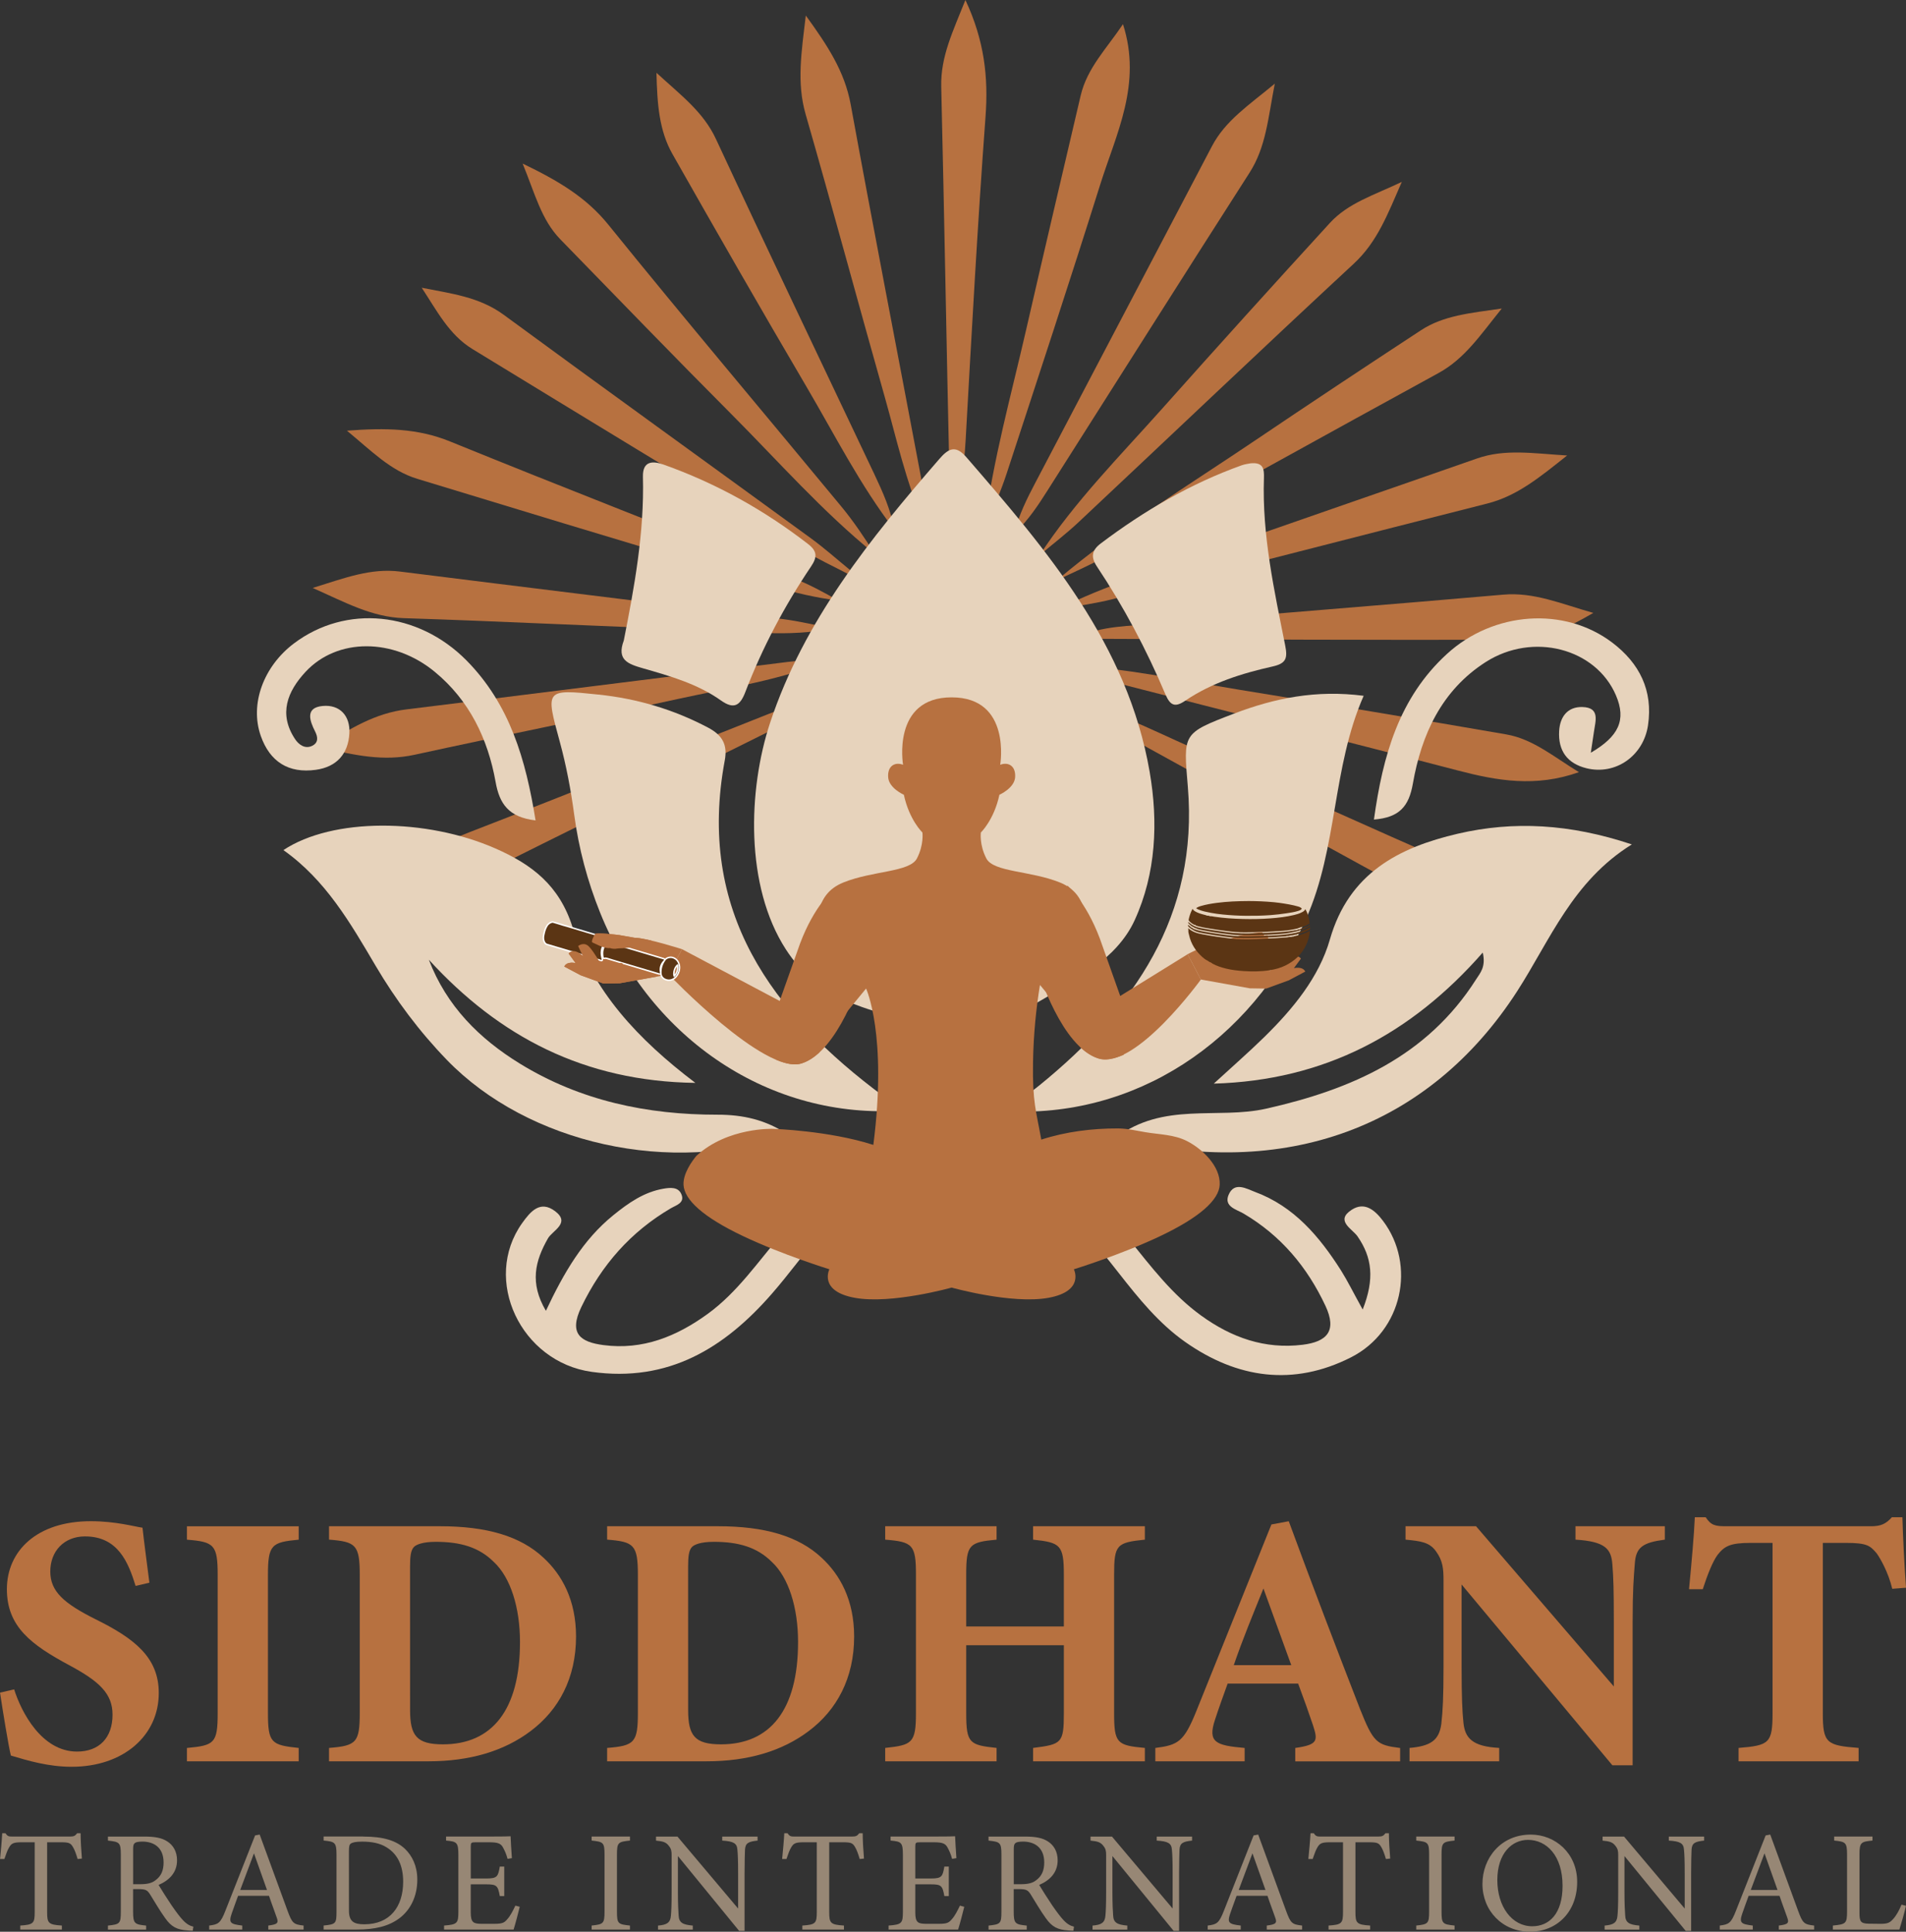 <svg xmlns="http://www.w3.org/2000/svg" xmlns:xlink="http://www.w3.org/1999/xlink" id="Layer_1" x="0px" y="0px" viewBox="0 0 664.47 673.41" style="enable-background:new 0 0 664.47 673.41;" xml:space="preserve"><rect x="0" y="0" width="664.47" height="673.41" fill="#333333" stroke="none"/><style type="text/css">	.st0{fill:#978775;}	.st1{fill:#B77140;}	.st2{fill:#E7D3BC;}	.st3{fill:none;}	.st4{stroke:#FFFFFF;stroke-width:1.032;stroke-miterlimit:10;}	.st5{fill:#5B3514;}	.st6{fill:none;stroke:#B77140;stroke-miterlimit:10;}</style><g>	<g>		<g>			<g>				<path class="st0" d="M27.06,648.07c-0.45-1.6-1.05-3.24-1.6-4.14c-0.8-1.35-1.3-1.7-4.04-1.7h-4.99v24.29     c0,3.89,0.4,4.44,5.14,4.74v1.4H7.06v-1.4c4.64-0.3,5.04-0.8,5.04-4.74v-24.29H7.56c-2.74,0-3.54,0.3-4.39,1.79     c-0.6,1-1,2.19-1.65,4.04h-1.5c0.3-3.04,0.6-6.18,0.75-8.98h1.15c0.75,1.2,1.3,1.15,2.69,1.15h19.75c1.4,0,1.79-0.2,2.54-1.15     h1.2c0,2.34,0.2,5.93,0.45,8.83L27.06,648.07z"></path>				<path class="st0" d="M67.2,673.06c-0.65,0-1.2-0.05-1.84-0.1c-3.64-0.25-5.59-1.2-7.78-4.29c-1.84-2.54-3.64-5.68-5.24-8.23     c-1-1.6-1.65-1.89-4.19-1.89H46.4v7.83c0,4.24,0.55,4.49,4.54,4.89v1.4H37.63v-1.4c4.14-0.45,4.49-0.65,4.49-4.89v-19.9     c0-4.24-0.55-4.39-4.49-4.84v-1.4h12.72c3.64,0,6.08,0.45,7.98,1.7c2.05,1.3,3.39,3.54,3.39,6.58c0,4.29-2.74,6.98-6.43,8.58     c0.9,1.55,3.04,4.89,4.54,7.13c1.84,2.64,2.79,3.89,3.94,5.14c1.35,1.45,2.49,1.99,3.64,2.29L67.2,673.06z M48.8,656.85     c2.59,0,4.24-0.4,5.49-1.45c1.95-1.45,2.74-3.44,2.74-6.13c0-5.34-3.54-7.28-7.38-7.28c-1.45,0-2.29,0.2-2.64,0.5     c-0.45,0.35-0.6,0.85-0.6,2.14v12.22L48.8,656.85L48.8,656.85z"></path>				<path class="st0" d="M93.53,672.66v-1.4c3.24-0.4,3.64-0.9,2.94-2.79c-0.65-1.94-1.64-4.44-2.69-7.58H83     c-0.8,2.24-1.55,4.19-2.24,6.23c-1.1,3.24-0.4,3.64,3.69,4.14v1.4H72.93v-1.4c3.14-0.4,3.94-0.75,5.68-5.24l10.32-26.18l1.6-0.3     c3.14,8.53,6.58,17.95,9.72,26.58c1.6,4.34,2.05,4.74,5.59,5.14v1.4L93.53,672.66L93.53,672.66z M88.54,646.08     c-1.6,4.29-3.29,8.83-4.79,12.77h9.33L88.54,646.08z"></path>				<path class="st0" d="M126.68,640.24c7.03,0,11.47,1.4,14.56,4.34c2.44,2.39,4.24,5.88,4.24,10.67c0,5.83-2.39,10.57-6.23,13.46     c-3.79,2.84-8.63,3.94-14.76,3.94h-11.67v-1.4c4.29-0.4,4.49-0.75,4.49-4.84v-19.9c0-4.29-0.6-4.49-4.49-4.89v-1.4h13.86V640.24     z M121.65,666.03c0,3.74,1.6,4.79,5.34,4.79c8.98,0,13.56-6.13,13.56-14.86c0-5.44-1.84-9.57-5.79-11.97     c-2.29-1.45-5.19-1.99-8.53-1.99c-2.24,0-3.44,0.3-3.94,0.7c-0.45,0.3-0.65,0.85-0.65,2.79L121.65,666.03L121.65,666.03z"></path>				<path class="st0" d="M181.19,664.73c-0.3,1.3-1.64,6.43-2.14,7.93h-24.24v-1.4c4.64-0.35,4.99-0.8,4.99-4.89v-19.7     c0-4.44-0.55-4.69-4.29-5.04v-1.4h15.26c4.69,0,6.63-0.05,7.23-0.1c0.05,1.25,0.25,4.99,0.45,7.63l-1.5,0.25     c-0.45-1.7-0.95-2.74-1.5-3.79c-0.8-1.64-1.94-1.99-4.94-1.99h-4.74c-1.55,0-1.65,0.15-1.65,1.6v11.02h5.53     c3.74,0,3.99-0.75,4.59-4.14h1.55v10.27h-1.55c-0.65-3.59-1.05-4.09-4.64-4.09h-5.49v9.92c0,3.49,1.1,3.79,3.59,3.84h4.64     c3.04,0,3.54-0.45,4.64-1.75c0.95-1.05,1.99-3.09,2.69-4.59L181.19,664.73z"></path>				<path class="st0" d="M206.26,672.66v-1.4c4.09-0.45,4.49-0.65,4.49-4.89v-19.8c0-4.29-0.4-4.49-4.49-4.94v-1.4h13.36v1.4     c-4.14,0.45-4.54,0.65-4.54,4.94v19.8c0,4.29,0.4,4.44,4.54,4.89v1.4H206.26z"></path>				<path class="st0" d="M264.11,641.64c-3.19,0.35-4.24,0.85-4.39,3.14c-0.05,1.6-0.15,3.69-0.15,8.33v20h-1.9l-21.34-26.08v12.47     c0,4.49,0.15,6.73,0.25,8.18c0.1,2.54,1.35,3.29,4.94,3.59v1.4H229.4v-1.4c3.09-0.25,4.29-1,4.49-3.44     c0.15-1.6,0.25-3.84,0.25-8.38v-12.72c0-1.4-0.1-2.19-1-3.29c-0.95-1.25-1.99-1.55-4.44-1.79v-1.4h7.48l21.14,25.08v-12.22     c0-4.64-0.1-6.78-0.25-8.28c-0.15-2.24-1.3-2.94-5.29-3.19v-1.4h12.32L264.11,641.64L264.11,641.64z"></path>				<path class="st0" d="M299.71,648.07c-0.45-1.6-1.05-3.24-1.6-4.14c-0.8-1.35-1.3-1.7-4.04-1.7h-4.99v24.29     c0,3.89,0.4,4.44,5.14,4.74v1.4h-14.51v-1.4c4.64-0.3,5.04-0.8,5.04-4.74v-24.29h-4.54c-2.74,0-3.54,0.3-4.39,1.79     c-0.6,1-1,2.19-1.65,4.04h-1.5c0.3-3.04,0.6-6.18,0.75-8.98h1.15c0.75,1.2,1.3,1.15,2.69,1.15h19.75c1.4,0,1.8-0.2,2.54-1.15     h1.2c0,2.34,0.2,5.93,0.45,8.83L299.71,648.07z"></path>				<path class="st0" d="M336.16,664.73c-0.3,1.3-1.65,6.43-2.14,7.93h-24.24v-1.4c4.64-0.35,4.99-0.8,4.99-4.89v-19.7     c0-4.44-0.55-4.69-4.29-5.04v-1.4h15.26c4.69,0,6.63-0.05,7.23-0.1c0.05,1.25,0.25,4.99,0.45,7.63l-1.5,0.25     c-0.45-1.7-0.95-2.74-1.5-3.79c-0.8-1.64-1.94-1.99-4.94-1.99h-4.74c-1.55,0-1.65,0.15-1.65,1.6v11.02h5.54     c3.74,0,3.99-0.75,4.59-4.14h1.55v10.27h-1.55c-0.65-3.59-1.05-4.09-4.64-4.09h-5.49v9.92c0,3.49,1.1,3.79,3.59,3.84h4.64     c3.04,0,3.54-0.45,4.64-1.75c0.95-1.05,1.99-3.09,2.69-4.59L336.16,664.73z"></path>				<path class="st0" d="M374.21,673.06c-0.65,0-1.2-0.05-1.85-0.1c-3.64-0.25-5.59-1.2-7.78-4.29c-1.84-2.54-3.64-5.68-5.24-8.23     c-1-1.6-1.65-1.89-4.19-1.89h-1.75v7.83c0,4.24,0.55,4.49,4.54,4.89v1.4h-13.31v-1.4c4.14-0.45,4.49-0.65,4.49-4.89v-19.9     c0-4.24-0.55-4.39-4.49-4.84v-1.4h12.72c3.64,0,6.08,0.45,7.98,1.7c2.05,1.3,3.39,3.54,3.39,6.58c0,4.29-2.74,6.98-6.43,8.58     c0.9,1.55,3.04,4.89,4.54,7.13c1.84,2.64,2.79,3.89,3.94,5.14c1.35,1.45,2.49,1.99,3.64,2.29L374.21,673.06z M355.81,656.85     c2.59,0,4.24-0.4,5.49-1.45c1.94-1.45,2.74-3.44,2.74-6.13c0-5.34-3.54-7.28-7.38-7.28c-1.45,0-2.29,0.2-2.64,0.5     c-0.45,0.35-0.6,0.85-0.6,2.14v12.22L355.81,656.85L355.81,656.85z"></path>				<path class="st0" d="M415.59,641.64c-3.19,0.35-4.24,0.85-4.39,3.14c-0.05,1.6-0.15,3.69-0.15,8.33v20h-1.9l-21.34-26.08v12.47     c0,4.49,0.15,6.73,0.25,8.18c0.1,2.54,1.35,3.29,4.94,3.59v1.4h-12.12v-1.4c3.09-0.25,4.29-1,4.49-3.44     c0.15-1.6,0.25-3.84,0.25-8.38v-12.72c0-1.4-0.1-2.19-1-3.29c-0.95-1.25-1.99-1.55-4.44-1.79v-1.4h7.48l21.14,25.08v-12.22     c0-4.64-0.1-6.78-0.25-8.28c-0.15-2.24-1.3-2.94-5.29-3.19v-1.4h12.32v1.4H415.59z"></path>				<path class="st0" d="M441.62,672.66v-1.4c3.24-0.4,3.64-0.9,2.94-2.79c-0.65-1.94-1.65-4.44-2.69-7.58H431.1     c-0.8,2.24-1.55,4.19-2.24,6.23c-1.1,3.24-0.4,3.64,3.69,4.14v1.4h-11.52v-1.4c3.14-0.4,3.94-0.75,5.68-5.24l10.32-26.18     l1.6-0.3c3.14,8.53,6.58,17.95,9.72,26.58c1.6,4.34,2.04,4.74,5.59,5.14v1.4L441.62,672.66L441.62,672.66z M436.63,646.08     c-1.6,4.29-3.29,8.83-4.79,12.77h9.33L436.63,646.08z"></path>				<path class="st0" d="M483.16,648.07c-0.45-1.6-1.05-3.24-1.6-4.14c-0.8-1.35-1.3-1.7-4.04-1.7h-4.99v24.29     c0,3.89,0.4,4.44,5.14,4.74v1.4h-14.51v-1.4c4.64-0.3,5.04-0.8,5.04-4.74v-24.29h-4.54c-2.74,0-3.54,0.3-4.39,1.79     c-0.6,1-1,2.19-1.65,4.04h-1.5c0.3-3.04,0.6-6.18,0.75-8.98h1.15c0.75,1.2,1.3,1.15,2.69,1.15h19.75c1.4,0,1.8-0.2,2.54-1.15     h1.2c0,2.34,0.2,5.93,0.45,8.83L483.16,648.07z"></path>				<path class="st0" d="M493.73,672.66v-1.4c4.09-0.45,4.49-0.65,4.49-4.89v-19.8c0-4.29-0.4-4.49-4.49-4.94v-1.4h13.36v1.4     c-4.14,0.45-4.54,0.65-4.54,4.94v19.8c0,4.29,0.4,4.44,4.54,4.89v1.4H493.73z"></path>				<path class="st0" d="M533.67,639.55c8.53,0,16.16,6.53,16.16,16.46c0,10.72-7.28,17.4-16.46,17.4     c-9.57,0-16.56-7.28-16.56-16.66C516.81,647.82,523.15,639.55,533.67,639.55z M532.67,641.39c-5.59,0-10.67,4.69-10.67,14.01     c0,9.28,5.09,16.11,12.17,16.11c6.03,0,10.57-4.49,10.57-14.11C544.74,646.93,539.2,641.39,532.67,641.39z"></path>				<path class="st0" d="M594.1,641.64c-3.19,0.35-4.24,0.85-4.39,3.14c-0.05,1.6-0.15,3.69-0.15,8.33v20h-1.9l-21.34-26.08v12.47     c0,4.49,0.15,6.73,0.25,8.18c0.1,2.54,1.35,3.29,4.94,3.59v1.4H559.4v-1.4c3.09-0.25,4.29-1,4.49-3.44     c0.15-1.6,0.25-3.84,0.25-8.38v-12.72c0-1.4-0.1-2.19-1-3.29c-0.95-1.25-1.99-1.55-4.44-1.79v-1.4h7.48l21.14,25.08v-12.22     c0-4.64-0.1-6.78-0.25-8.28c-0.15-2.24-1.3-2.94-5.29-3.19v-1.4h12.32L594.1,641.64L594.1,641.64z"></path>				<path class="st0" d="M620.13,672.66v-1.4c3.24-0.4,3.64-0.9,2.94-2.79c-0.65-1.94-1.65-4.44-2.69-7.58h-10.77     c-0.8,2.24-1.55,4.19-2.24,6.23c-1.1,3.24-0.4,3.64,3.69,4.14v1.4h-11.52v-1.4c3.14-0.4,3.94-0.75,5.68-5.24l10.32-26.18     l1.6-0.3c3.14,8.53,6.58,17.95,9.72,26.58c1.6,4.34,2.04,4.74,5.59,5.14v1.4L620.13,672.66L620.13,672.66z M615.14,646.08     c-1.6,4.29-3.29,8.83-4.79,12.77h9.33L615.14,646.08z"></path>				<path class="st0" d="M664.46,664.38c-0.3,1.55-1.79,6.73-2.29,8.28h-23.19v-1.4c4.54-0.45,4.94-0.7,4.94-4.94v-19.8     c0-4.24-0.5-4.49-4.49-4.89v-1.4h13.36v1.4c-3.99,0.4-4.54,0.6-4.54,4.89v20.3c0,3.04,0.4,3.74,3.24,3.79     c0.05,0,3.64,0.05,3.94,0.05c2.54,0,3.29-0.3,4.44-1.55c1.25-1.3,2.29-3.29,3.04-5.14L664.46,664.38z"></path>			</g>		</g>		<g>			<g>				<path class="st1" d="M47.28,552.87c-2.52-8.07-6.05-17.27-17.65-17.27c-7.31,0-12.1,5.17-12.1,12.23     c0,6.93,4.67,11.09,15.76,16.64c13.49,6.68,22.06,13.24,22.06,25.72c0,14.88-12.36,25.72-30.38,25.72     c-8.07,0-15.25-2.14-21.18-3.91c-0.76-2.9-2.9-16.01-3.78-21.94l4.92-1.13c2.52,7.94,9.58,21.68,21.94,21.68     c7.69,0,12.36-4.79,12.36-12.86c0-7.31-4.54-11.6-15.13-17.27C10.97,573.41,2.4,567.11,2.4,554c0-13.24,10.34-23.7,29.25-23.7     c8.7,0,15.25,1.89,18.03,2.27c0.5,4.67,1.39,11.22,2.4,19.16L47.28,552.87z"></path>				<path class="st1" d="M65.17,614.01v-4.66c9.58-0.88,10.72-1.64,10.72-12.23v-48.03c0-10.59-1.26-11.6-10.72-12.35v-4.67h38.96     v4.67c-9.46,0.88-10.72,1.76-10.72,12.35v48.03c0,10.46,1.13,11.22,10.72,12.23v4.66L65.17,614.01L65.17,614.01z"></path>				<path class="st1" d="M153.42,532.06c16.14,0,27.99,3.4,36.05,10.97c6.43,5.93,11.35,14.75,11.35,27.48     c0,14.5-6.05,25.59-15.76,32.9c-9.33,7.06-21.31,10.59-35.68,10.59h-34.67v-4.66c9.58-0.76,10.71-1.89,10.71-12.36v-47.91     c0-10.59-1.39-11.6-10.71-12.35v-4.67L153.42,532.06L153.42,532.06z M142.96,596.11c0,8.95,2.27,11.98,11.47,11.98     c17.02,0,26.85-11.85,26.85-35.68c0-11.98-3.28-22.44-9.08-27.86c-5.29-5.29-11.85-7.06-20.3-7.06c-4.66,0-6.81,1.01-7.56,1.76     c-1.13,1.13-1.39,3.28-1.39,6.93L142.96,596.11L142.96,596.11z"></path>				<path class="st1" d="M250.36,532.06c16.14,0,27.99,3.4,36.06,10.97c6.43,5.93,11.35,14.75,11.35,27.48     c0,14.5-6.05,25.59-15.76,32.9c-9.33,7.06-21.3,10.59-35.68,10.59h-34.67v-4.66c9.58-0.76,10.72-1.89,10.72-12.36v-47.91     c0-10.59-1.39-11.6-10.72-12.35v-4.67L250.36,532.06L250.36,532.06z M239.9,596.11c0,8.95,2.27,11.98,11.47,11.98     c17.02,0,26.85-11.85,26.85-35.68c0-11.98-3.28-22.44-9.08-27.86c-5.29-5.29-11.85-7.06-20.3-7.06c-4.67,0-6.81,1.01-7.56,1.76     c-1.13,1.13-1.39,3.28-1.39,6.93L239.9,596.11L239.9,596.11z"></path>				<path class="st1" d="M399.12,536.73c-9.83,1.01-10.72,1.76-10.72,12.23v48.28c0,10.46,1.01,11.22,10.72,12.1V614h-38.96v-4.66     c9.96-1.26,10.72-1.64,10.72-12.1v-23.7h-34.04v23.7c0,10.46,1.13,11.09,10.59,12.1V614H308.6v-4.66     c9.33-1.01,10.72-1.64,10.72-12.1v-48.28c0-10.46-1.13-11.47-10.72-12.23v-4.67h38.83v4.67c-9.58,0.88-10.59,1.76-10.59,12.23     v18.03h34.04v-18.03c0-10.46-1.26-11.22-10.72-12.23v-4.67h38.96V536.73z"></path>				<path class="st1" d="M451.55,614.01v-4.66c7.94-1.13,7.94-2.52,6.18-7.94c-1.26-3.78-3.28-9.46-5.17-14.5h-24.58     c-1.39,3.91-3.15,8.7-4.41,12.61c-2.65,7.94,0.38,8.95,10.34,9.83v4.66h-31.14v-4.66c7.94-1.01,9.96-2.14,14.25-12.73     l26.22-65.18l6.05-1.13c8.07,21.94,16.64,44.38,24.83,65.43c4.67,11.72,5.8,12.61,13.99,13.62v4.66h-36.56V614.01z      M440.46,553.75c-3.66,9.08-7.19,17.52-10.34,26.73h20.04L440.46,553.75z"></path>				<path class="st1" d="M580.39,536.73c-7.69,1.01-10.08,2.65-10.46,8.32c-0.38,4.92-0.76,9.2-0.76,20.17v50.17h-7.06l-52.57-63.03     v28.49c0,10.97,0.25,15.88,0.63,19.54c0.5,5.55,3.15,8.45,12.48,8.95V614h-31.26v-4.66c7.19-0.63,10.34-2.52,11.09-8.45     c0.5-4.54,0.76-9.08,0.76-20.04v-29.88c0-4.16-0.25-6.93-2.65-10.21c-2.27-3.15-5.29-3.53-10.59-4.03v-4.67h24.58l48.03,55.85     v-22.69c0-10.97-0.13-15.13-0.5-19.79c-0.38-5.42-2.4-8.07-12.86-8.7v-4.67h31.14V536.73z"></path>				<path class="st1" d="M659.68,553.87c-1.39-5.8-4.16-10.59-5.42-12.35c-2.27-2.65-3.28-3.66-10.72-3.66h-8.07v59.25     c0,10.59,1.26,11.35,12.48,12.23V614H606.1v-4.66c10.72-0.88,11.85-1.64,11.85-12.23v-59.25h-7.69c-7.06,0-9.08,1.13-11.47,4.16     c-1.76,2.4-3.53,6.93-5.17,11.98h-4.79c0.88-9.2,1.77-19.04,2.02-25.09h3.78c1.89,2.9,3.4,3.15,7.19,3.15h50.43     c3.4,0,5.17-0.76,7.31-3.15h3.66c0.13,5.29,0.63,16.39,1.26,24.58L659.68,553.87z"></path>			</g>		</g>	</g>	<g>		<g>			<g>				<path class="st1" d="M128.22,314.9c9.86-13.82,22.51-19.79,36.02-25.01c37.49-14.5,74.75-29.59,112.15-44.35     c5.48-2.16,11.17-3.76,17.35-4.41c-5.16,2.95-10.2,6.17-15.51,8.82c-39.83,19.84-79.77,39.48-119.56,59.4     C149.35,314,139.52,313.67,128.22,314.9z"></path>				<path class="st1" d="M369.43,242.53c16.45,3.93,31.24,11.53,46.39,18.25c30.9,13.69,61.68,27.67,92.63,41.24     c9.82,4.3,15.96,12.3,22.69,20.27c-9.17-0.63-18.52,0.07-26.73-4.4c-39.96-21.76-79.81-43.72-119.64-65.71     C379.5,249.26,374.54,245.76,369.43,242.53z"></path>				<path class="st1" d="M391.49,8.43c6.72,20.85-2.38,38.21-7.96,55.99c-10.57,33.64-21.61,67.13-32.59,100.65     c-2.11,6.45-4.83,12.7-7.79,18.86c3.01-23.51,9.37-46.22,14.63-69.17c6.23-27.18,12.61-54.32,18.97-81.47     C379.01,23.68,385.84,16.87,391.49,8.43z"></path>				<path class="st1" d="M290.26,219.06c-15.39,3.22-30.58,0.96-45.74,0.47c-34.55-1.11-69.09-2.94-103.64-4.03     c-11.24-0.35-20.4-5.45-31.87-10.54c11.16-3.46,20.21-6.99,30.43-5.71c44.44,5.59,88.91,10.98,133.36,16.55     C278.66,216.55,284.44,217.96,290.26,219.06z"></path>				<path class="st1" d="M362.43,193.53c12.31-18.78,27.96-34.5,42.68-51.02c19.35-21.73,38.87-43.32,58.52-64.79     c6.39-6.99,15.42-9.7,25.07-14.31c-4.88,11.12-8.47,20.83-16.7,28.47c-32.18,29.84-63.96,60.11-95.97,90.14     C371.7,186.08,366.97,189.7,362.43,193.53z"></path>				<path class="st1" d="M311.8,184.68c-11.98-15.59-20.77-33.06-30.64-49.85c-15.81-26.9-31.33-53.97-46.72-81.11     c-4.63-8.17-5.34-17.35-5.58-28.34c8.5,7.83,16.31,13.57,20.74,23.1c18.17,39.07,36.8,77.93,55.24,116.88     C307.75,171.54,310.58,177.79,311.8,184.68z"></path>				<path class="st1" d="M290.17,229.8c-17.34,7.12-35.49,9.87-53.34,13.76c-30.74,6.7-61.59,12.85-92.32,19.56     c-10.67,2.33-20.7,0.28-32.61-2.62c10.09-6.57,18.91-11.87,29.83-13.21c44.27-5.42,88.52-11.06,132.79-16.52     C279.69,230.14,284.95,230.11,290.17,229.8z"></path>				<path class="st1" d="M550.44,269.18c-15.1,5.37-28.56,2.99-42.26-0.6c-39.38-10.32-78.9-20.16-118.32-30.34     c-6.1-1.57-12-3.92-17.89-6.28c20.34,0.82,40.13,5.24,60.08,8.49c31.05,5.06,62.08,10.19,93.07,15.57     C534.46,257.65,541.64,263.81,550.44,269.18z"></path>				<path class="st1" d="M336.56,0c6.62,14.14,8.03,26.94,7.02,40.59c-2.78,37.58-4.83,75.22-6.94,112.85     c-0.56,10.02-2.06,19.88-4,29.88c-0.57-5.73-1.51-11.46-1.64-17.21c-1.02-45.33-1.79-90.66-2.87-135.98     C327.9,19.69,332.25,10.87,336.56,0z"></path>				<path class="st1" d="M368.5,202.27c21.74-18.44,45.79-33.02,69.06-48.73c19.16-12.94,38.44-25.71,57.78-38.39     c7.94-5.2,17.13-5.99,28.21-7.6c-7.51,9.3-12.91,17.5-22.08,22.51c-38.89,21.27-77.62,42.81-116.46,64.16     C379.65,197.17,374.01,199.6,368.5,202.27z"></path>				<path class="st1" d="M182.2,57.02c12.54,6.05,22.18,11.79,29.88,21.31c26.69,33.01,54.11,65.43,81.15,98.16     c4.32,5.22,8.11,10.87,11.75,16.65c-18.23-14.76-33.63-32.33-50.06-48.82c-20.04-20.11-39.77-40.54-59.57-60.88     C188.67,76.57,186.5,67.47,182.2,57.02z"></path>				<path class="st1" d="M295.67,200.11c-5.16-2.71-10.47-5.16-15.45-8.17c-38.56-23.35-77.07-46.76-115.53-70.27     c-8.19-5-12.45-13.47-17.67-21.36c10.04,2.01,19.98,3.11,28.6,9.44c35.58,26.12,71.41,51.91,107.09,77.91     c4.76,3.47,9.18,7.42,13.75,11.15C296.2,199.24,295.93,199.67,295.67,200.11z"></path>				<path class="st1" d="M546.33,158.79c-9.58,7.6-17.4,14.1-27.86,16.75c-43.59,11.04-87.13,22.3-130.71,33.36     c-5.71,1.45-11.6,2.22-19.23,3.65c17.32-8.8,34.22-13.54,50.69-19.36c31.84-11.25,63.79-22.19,95.66-33.35     C524.66,156.41,534.44,158.06,546.33,158.79z"></path>				<path class="st1" d="M322.19,182.68c-6.57-15.36-9.64-29.77-13.63-43.86c-9.35-32.96-18.22-66.06-27.7-98.98     c-3.17-11.01-1.46-21.65,0.06-34.43c7.55,10.43,13.53,19.44,15.65,31.01c7.79,42.63,16.07,85.16,24.09,127.74     C321.67,169.52,322.81,174.9,322.19,182.68z"></path>				<path class="st1" d="M120.95,150.14c13.54-1.04,24.71-0.82,35.96,3.76c39.72,16.16,79.69,31.7,119.52,47.57     c5.43,2.16,10.63,4.89,15.73,7.87c-15.26-1.87-29.57-7.13-44.11-11.44c-34.25-10.17-68.44-20.56-102.62-30.99     C136.12,164.06,129.52,157.21,120.95,150.14z"></path>				<path class="st1" d="M444.42,29.16c-2.36,12.08-3.06,22.1-8.82,31.07c-23.66,36.91-47.05,73.99-70.57,111     c-3.12,4.91-6.3,9.81-11.72,15.17c2.09-7.34,4.72-12.57,7.45-17.77c20.59-39.22,41.18-78.44,61.75-117.67     C427.21,42.01,435.33,36.7,444.42,29.16z"></path>				<path class="st1" d="M375.08,222.32c9.14-4.28,18.92-4.06,28.45-4.9c40.16-3.53,80.35-6.58,120.51-10.12     c10.71-0.94,20.05,3.14,31.43,6.37c-8.79,5.01-16.8,9.23-25.35,9.28c-49.87,0.29-99.74-0.09-149.62-0.26     C378.69,222.69,376.89,222.45,375.08,222.32z"></path>			</g>		</g>		<g>			<g>				<path class="st2" d="M273.94,330.92c-14.2-22-13.23-55.52-5.45-79.01c11.79-35.59,34.84-64.06,58.92-91.84     c3.05-3.52,5.57-5.2,9.42-0.76c28.22,32.58,56.3,65.33,63.96,109.74c3.02,17.51,2.25,35.41-5.23,51.75     c-6.24,13.65-20.92,21.08-33.6,28.49c-19.5,11.39-44.42,8.54-65.45,0.28C286.6,345.69,279.22,339.1,273.94,330.92z"></path>				<path class="st2" d="M242.42,377.5c-38.68-0.53-68.36-16.07-92.92-42.94c6.2,16.21,17.64,27.56,31.78,36.25     c21.05,12.93,44.41,17.81,68.81,17.78c8.96-0.01,16.94,1.79,24.48,6.87c-40.41,14.6-90.53,3.18-118.72-25.9     c-9.66-9.97-17.89-20.99-24.9-32.87c-8.8-14.93-17.41-29.92-32.15-40.34c17.1-11.35,49.73-11.2,73.98-0.54     c12.67,5.57,22.19,12.83,26.79,27.32C206.66,345.45,222.33,362.28,242.42,377.5z"></path>				<path class="st2" d="M388.93,396.65c16.67-12.68,35.46-6.33,52.47-10.16c29.81-6.71,56.1-18.2,73.2-45.08     c1.41-2.22,3.48-4.33,2.32-9.34c-24.95,28.42-55.17,44.57-93.77,45.69c6.32-5.81,12.13-10.87,17.62-16.25     c9.94-9.76,19.06-20.77,22.86-34.01c6.63-23.16,24.1-32.1,44.63-36.87c19.38-4.5,38.99-3.48,60.63,3.74     c-20.72,12.87-28.5,33.39-40,51.22C498.25,393.03,447.82,411.66,388.93,396.65z"></path>				<path class="st2" d="M475.4,242.56c-11.05,25.13-9.01,52.87-20.05,77.67c-19.09,42.92-59.93,69.98-105.5,67.09     c5.22-3.71,9-6.11,12.46-8.92c33.05-26.86,55.56-59.12,51.79-104.17c-1.55-18.57-2-18.54,16.05-25.44     C444.3,243.39,458.78,240.4,475.4,242.56z"></path>				<path class="st2" d="M314.7,387.12c-46.06,3.29-87.68-24.72-105.49-68.97c-4.42-10.99-7.45-22.33-9.03-34.13     c-1.15-8.57-2.76-17.14-5.04-25.48c-4.97-18.21-5.18-18.36,13.53-16.4c13.41,1.4,26.19,5.16,38.21,11.53     c4.94,2.61,6.81,5.93,5.79,11.39c-9.81,52.54,16.18,88.15,55.65,117.34C309.79,383.47,311.26,384.56,314.7,387.12z"></path>				<path class="st2" d="M217.47,223.28c3.69-18.69,7.18-37.65,6.67-57.08c-0.15-5.77,3.72-5.48,7.14-4.26     c18.3,6.5,35.07,15.82,50.44,27.72c3.23,2.5,3.21,4.58,1.04,7.8c-9.25,13.74-17,28.31-22.92,43.79     c-1.81,4.74-3.97,6.16-8.53,2.92c-8.14-5.78-17.7-8.48-27.11-11.18C218.96,231.47,214.91,230.11,217.47,223.28z"></path>				<path class="st2" d="M435.96,161.52c4.56-0.47,4.77,2.11,4.67,5.18c-0.67,19.82,3.58,39.05,7.41,58.29     c0.89,4.45,0.37,6.28-4.35,7.34c-10.73,2.41-21.26,5.67-30.5,11.95c-3.52,2.39-5.21,1.75-6.91-2.25     c-6.59-15.57-14.49-30.48-23.88-44.56c-2.23-3.35-1.72-5.69,1.31-7.99c15.13-11.43,31.34-20.89,49.24-27.3     C434.07,161.79,435.26,161.67,435.96,161.52z"></path>				<path class="st2" d="M190.31,456.96c6.25-13.24,12.9-24.75,23.51-33.34c5.25-4.25,10.68-8.08,17.52-9.24     c2.36-0.4,5.08-0.65,6.18,1.88c1.35,3.11-1.8,3.86-3.66,4.96c-13.99,8.22-24.09,19.7-31.18,34.38     c-4.54,9.41-0.24,12.27,7.71,13.31c13.66,1.8,25.49-3.01,36.34-10.89c10.36-7.53,17.43-18.07,25.63-27.6     c7.95-9.23,15.63-18.84,27.27-23.88c2.5-1.08,5.42-2.75,7.27,0.43c1.41,2.41-0.51,4.4-2.58,5.81     c-14.62,9.99-23.76,25.03-35.08,38.05c-16.66,19.18-36.21,31.13-62.95,27.41c-24.72-3.44-38.31-32.13-24.26-51.85     c2.94-4.12,6.3-8.06,11.48-4.17c5.51,4.15-0.91,6.75-2.47,9.47C186.52,439.61,184.59,447.25,190.31,456.96z"></path>				<path class="st2" d="M475.06,456.51c4.21-10.7,3.29-18.15-1.81-25.52c-1.8-2.6-7.95-5.45-1.98-9.28     c4.39-2.81,7.94-0.01,10.88,3.9c11.59,15.38,6.79,38.45-11.13,47.55c-20.05,10.19-39.71,7.44-57.91-5.4     c-9.1-6.42-16.1-15.06-22.9-23.74c-8.52-10.87-17.19-21.54-27.87-30.43c-2.13-1.78-6.68-3.36-3.82-7.15     c2.47-3.27,5.82-0.43,8.49,0.94c11.16,5.74,18.93,15.2,26.62,24.71c7.68,9.49,15.06,19.26,25.1,26.52     c10.58,7.66,22.18,11.82,35.42,10.18c8.49-1.05,12.02-4.83,7.93-13.56c-6.37-13.58-15.53-24.49-28.54-32.17     c-2.42-1.43-6.98-2.41-5.22-6.55c2.02-4.74,6.31-2.06,9.21-0.99c13.6,5.04,22.45,15.54,29.96,27.35     C469.78,446.5,471.66,450.36,475.06,456.51z"></path>				<path class="st2" d="M186.71,286c-9.43-1.11-12.58-5.81-13.93-13.39c-2.69-15.06-9.14-28.47-21.23-38.42     c-14.39-11.85-33.97-11.88-45.02,0.01c-6.32,6.8-9.51,14.64-3.67,23.45c1.24,1.87,3.46,3.63,6.05,2.31     c2.06-1.06,1.99-2.91,0.93-4.99c-1.86-3.68-3.55-8.27,2.6-8.86c6.04-0.59,9.7,3.44,9.36,9.55c-0.39,7.1-4.4,11.69-11.67,12.7     c-9.55,1.33-16.05-2.82-19.21-11.8c-3.92-11.1,0.95-24.28,11.58-32.28c18.12-13.64,43.23-11.12,60.11,5.93     C177.74,245.51,183.3,264.79,186.71,286z"></path>				<path class="st2" d="M478.98,285.7c3.09-22.26,8.74-42.42,25.42-57.7c16.24-14.88,40.97-16.64,57.66-3.99     c9.5,7.2,14.27,16.7,12.47,28.82c-1.59,10.73-11.35,17.49-21.48,14.98c-6.69-1.66-9.9-6.12-9.5-12.98     c0.29-4.98,2.95-8.48,8.07-8.36c6.35,0.16,4.55,4.96,4.04,8.75c-0.2,1.48-0.44,2.96-1.07,7.19c9.71-5.69,12.45-11.38,8.76-20.01     c-7.01-16.39-28.93-22.16-45.43-11.59c-15.35,9.84-22.37,25.26-25.36,42.33C491.17,281.14,487.86,284.99,478.98,285.7z"></path>			</g>		</g>		<g>			<path class="st1" d="M425.21,413.03c-0.24,5.23-6.88,11.29-20.64,17.84c-13.77,6.55-30.2,11.61-30.2,11.61s3.9,7.63-8.87,9.95    c-12.78,2.32-33.74-3.57-33.74-3.57s-20.97,5.89-33.75,3.57c-12.77-2.32-8.87-9.95-8.87-9.95s-16.42-5.06-30.19-11.61    c-13.77-6.55-20.41-12.61-20.66-17.84c-0.18-3.93,2.91-8.19,4.46-10.06l0.01-0.02c10.89-10.06,26.78-9.43,26.78-9.43    s19.49,0.62,34.92,5.6c4.95-38.5-2.53-54.51-2.53-54.51l-19.65,23.92c1.83-8.79,2.38-24.08,2.29-35.19    c-0.08-11.11-0.95-21.51,9.46-25.71c10.28-4.14,23.15-3.56,25.63-8.38c2.49-4.81,1.91-9.04,1.91-9.04s-4.59-4.36-6.47-13.15    c0,0-5.2-2.28-5.47-6.09c-0.28-3.87,2.26-5.47,5.19-4.37c0,0-4.01-23.5,16.94-23.5c20.94,0,16.93,23.5,16.93,23.5    c2.93-1.1,5.47,0.5,5.2,4.37c-0.28,3.81-5.48,6.09-5.48,6.09c-1.88,8.79-6.47,13.15-6.47,13.15s-0.58,4.23,1.91,9.04    c2.49,4.82,15.34,4.24,25.63,8.38c10.41,4.2,9.53,14.6,9.45,25.71s3.47,27.08,5.29,35.87l-21.67-25.84    c-1.29,7.87-2.26,16.95-2.42,27.01c-0.23,13.8,1.1,16.93,2.88,26.89c8.57-2.76,17.7-3.92,26.69-3.89    c3.37,0.02,6.3,0.75,9.61,1.31c4.87,0.83,10.01,0.79,14.49,3.09C419.09,400.47,425.53,406.53,425.21,413.03z"></path>			<g>				<g>					<path class="st1" d="M442.51,338.52c0,0,1.01-0.5,0.91-1.75s-1.45-10.69-1.45-10.69s-2.66-0.34-3.09,2.38      c-0.43,2.71-0.09,7.16-0.09,7.16l-2.62,1.76l-3.62-0.9c0,0-1.27,4.04,2.64,4.53C439.1,341.5,442.51,338.52,442.51,338.52z"></path>					<path class="st1" d="M414.02,332.64c0,0,8.59-4.55,12.86-4.61c0,0,4.48-1.72,5.22-1.84s7.7-1.63,8.06-1.03      c0.36,0.59,1.55,2.72,0.89,2.96c-0.67,0.24-3.89,2.17-6.06,1.94c0,0-3.53,1.15-3.55,1.65s1.88,5.21,1.88,5.21      s1.24,1.66,3.84,2.27c0,0,4.68-0.84,5.35-0.67c0,0,2.38-1.84,4.6-2.2c0,0,4.27-4.92,6.42-2.15l-2.45,3.34      c0,0,3.03-0.77,3.96,1.19l-5.72,3.04l-7.92,2.89l-5.65-0.09l-17.11-3.08L414.02,332.64z"></path>					<polyline class="st1" points="451.07,337.51 447.43,339.46 439.35,341.52      "></polyline>					<path class="st1" d="M449.31,341.73c0,0-0.66-2.31-3.98-0.99l-5.55,0.92l-6.25-2.04c0,0-7.2-8.47-12.78-8.02"></path>				</g>				<g>					<g>						<path class="st1" d="M372.1,308.73c0,0,6.34,5.23,11.3,18.38l7.13,20.09l23.5-14.55l4.62,8.81c0,0-22.84,31.58-35.73,27.52       s-20.86-30.16-20.86-30.16L372.1,308.73z"></path>						<g>							<line class="st3" x1="410.98" y1="336.36" x2="388.11" y2="348.5"></line>							<line class="st3" x1="352.82" y1="364.47" x2="366.87" y2="325.38"></line>						</g>					</g>					<g>						<path class="st1" d="M391.73,367.72c-3.41,1.43-6.47,2.01-8.83,1.26c-2.25-0.71-4.35-2.1-6.28-3.9       c0.03-0.13,0.04-0.26,0.08-0.39c1.02-4.12,5.19-6.62,9.31-5.6C389.89,360.06,392.34,363.83,391.73,367.72z"></path>						<g>							<path class="st1" d="M385.98,367.99c-2.65,0.28-5.4-0.91-7.01-3.03"></path>							<path class="st1" d="M384.21,366c-0.3-1.05-1.25-1.88-2.33-2.05"></path>						</g>					</g>				</g>			</g>			<g>				<rect x="207.66" y="331.91" class="st1" width="10.24" height="4.83"></rect>				<g>					<g>						<path class="st1" d="M290.24,310.47c0,0-6.34,5.23-11.3,18.38l-7.13,20.09l-34.07-18.06l-4.62,8.81       c0,0,33.42,35.09,46.31,31.03s20.86-30.16,20.86-30.16L290.24,310.47z"></path>						<g>							<line class="st3" x1="251.36" y1="338.1" x2="274.23" y2="350.25"></line>							<line class="st3" x1="309.51" y1="366.21" x2="295.46" y2="327.12"></line>						</g>					</g>					<g>						<path class="st1" d="M270.6,369.46c3.41,1.43,6.47,2.01,8.83,1.26c2.25-0.71,4.35-2.1,6.28-3.9       c-0.03-0.13-0.04-0.26-0.08-0.39c-1.02-4.12-5.19-6.62-9.31-5.6C272.45,361.8,270,365.58,270.6,369.46z"></path>						<g>							<path class="st1" d="M276.35,369.73c2.65,0.28,5.4-0.91,7.01-3.03"></path>							<path class="st1" d="M278.13,367.74c0.3-1.05,1.25-1.88,2.33-2.05"></path>						</g>					</g>				</g>				<g>					<path class="st1" d="M237.74,330.88c0,0-12.26-3.92-16.53-3.97c0,0-4.5-0.8-5.24-0.92c-0.74-0.12-8.17-0.98-8.52-0.38      s-1.55,2.72-0.89,2.96c0.67,0.24,3.89,2.17,6.06,1.94c0,0,3.53,1.15,3.55,1.65s2.27,3,2.27,3s-1.24,1.66-3.84,2.27      c0,0-4.68-0.84-5.35-0.67c0,0-2.38-1.84-4.6-2.2c0,0-4.27-4.92-6.42-2.15l2.45,3.34c0,0-3.03-0.77-3.96,1.19l5.72,3.04      l7.92,2.89l5.65-0.09l17.11-3.08L237.74,330.88z"></path>					<g>						<g>							<path class="st4" d="M209.6,333.85c-0.57-2.3-0.01-4.27,1.7-5.92c0.11-0.1,0.22-0.19,0.32-0.29        c0.07-0.08,0.24-0.11,0.21-0.23c-0.02-0.09-0.18-0.08-0.28-0.11c-4.72-1.41-9.44-2.82-14.15-4.23        c-0.36-0.11-0.73-0.18-1.09-0.3c-1.15-0.38-2.33-0.71-3.49-1.06c-0.14-0.04-0.26-0.04-0.4,0c-0.67,0.2-1.18,0.61-1.54,1.2        c-0.62,1-0.88,2.12-1.1,3.25c-0.14,0.71-0.12,1.43,0.22,2.09c0.17,0.33,0.36,0.62,0.76,0.74c5.71,1.69,11.42,3.39,17.13,5.09        c0.56,0.17,1.12,0.33,1.68,0.5c0.18,0.06,0.21,0.01,0.17-0.16C209.68,334.23,209.65,334.04,209.6,333.85z"></path>							<path class="st4" d="M231.33,334.8c0.26-0.27,0.26-0.26-0.09-0.37c-6.1-1.81-12.2-3.63-18.3-5.44        c-0.2-0.06-0.38-0.16-0.55-0.29c-0.31-0.25-0.31-0.26-0.59,0.03c-0.02,0.02-0.04,0.05-0.07,0.07        c-1.28,1.4-1.64,3.04-1.28,4.88c0.03,0.17,0.1,0.2,0.26,0.15c0.26-0.08,0.53-0.08,0.8,0c2.03,0.61,4.07,1.21,6.1,1.82        c4.1,1.22,8.19,2.43,12.29,3.65c0.17,0.05,0.23,0.06,0.18-0.15C229.7,337.47,230.15,336.03,231.33,334.8z"></path>							<path class="st4" d="M236.51,336.28c-0.29-1.06-0.92-1.86-2.01-2.21c-0.84-0.27-2,0.04-2.46,0.67        c-0.98,1.33-1.47,2.81-1.4,4.47c0.04,0.94,0.52,1.61,1.36,1.98c1.21,0.54,2.29,0.21,3.14-0.5        C236.36,339.57,236.91,337.73,236.51,336.28z M234.84,340.41c-0.16-0.34-0.2-0.71-0.18-1.08c0.05-1.1,0.4-2.08,1.1-2.85        c0.21-0.17,0.37-0.38,0.55-0.32c0.15,0.05,0.13,0.31,0.15,0.48c0.17,1.48-0.23,2.77-1.27,3.84        C235,340.69,234.97,340.68,234.84,340.41z"></path>						</g>						<g>							<path class="st5" d="M209.6,333.85c-0.57-2.3-0.01-4.27,1.7-5.92c0.11-0.1,0.22-0.19,0.32-0.29        c0.07-0.08,0.24-0.11,0.21-0.23c-0.02-0.09-0.18-0.08-0.28-0.11c-4.72-1.41-9.44-2.82-14.15-4.23        c-0.36-0.11-0.73-0.18-1.09-0.3c-1.15-0.38-2.33-0.71-3.49-1.06c-0.14-0.04-0.26-0.04-0.4,0c-0.67,0.2-1.18,0.61-1.54,1.2        c-0.62,1-0.88,2.12-1.1,3.25c-0.14,0.71-0.12,1.43,0.22,2.09c0.17,0.33,0.36,0.62,0.76,0.74c5.71,1.69,11.42,3.39,17.13,5.09        c0.56,0.17,1.12,0.33,1.68,0.5c0.18,0.06,0.21,0.01,0.17-0.16C209.68,334.23,209.65,334.04,209.6,333.85z"></path>							<path class="st5" d="M231.33,334.8c0.26-0.27,0.26-0.26-0.09-0.37c-6.1-1.81-12.2-3.63-18.3-5.44        c-0.2-0.06-0.38-0.16-0.55-0.29c-0.31-0.25-0.31-0.26-0.59,0.03c-0.02,0.02-0.04,0.05-0.07,0.07        c-1.28,1.4-1.64,3.04-1.28,4.88c0.03,0.17,0.1,0.2,0.26,0.15c0.26-0.08,0.53-0.08,0.8,0c2.03,0.61,4.07,1.21,6.1,1.82        c4.1,1.22,8.19,2.43,12.29,3.65c0.17,0.05,0.23,0.06,0.18-0.15C229.7,337.47,230.15,336.03,231.33,334.8z"></path>							<path class="st5" d="M236.51,336.28c-0.29-1.06-0.92-1.86-2.01-2.21c-0.84-0.27-2,0.04-2.46,0.67        c-0.98,1.33-1.47,2.81-1.4,4.47c0.04,0.94,0.52,1.61,1.36,1.98c1.21,0.54,2.29,0.21,3.14-0.5        C236.36,339.57,236.91,337.73,236.51,336.28z M234.84,340.41c-0.16-0.34-0.2-0.71-0.18-1.08c0.05-1.1,0.4-2.08,1.1-2.85        c0.21-0.17,0.37-0.38,0.55-0.32c0.15,0.05,0.13,0.31,0.15,0.48c0.17,1.48-0.23,2.77-1.27,3.84        C235,340.69,234.97,340.68,234.84,340.41z"></path>						</g>					</g>					<path class="st1" d="M207.9,340.51c0,0-1.12,0.13-1.72-0.96s-4.63-9.75-4.63-9.75s2.04-1.74,3.89,0.3      c1.85,2.04,3.99,5.95,3.99,5.95l3.15,0.04l4.11-0.39c0,0,1.71,0.34-1.3,2.89C212.38,341.14,207.9,340.51,207.9,340.51z"></path>					<path class="st1" d="M215.77,330.61c4.11-0.01,7.78-1.11,11.33-2.72c-2.34-0.55-4.52-0.97-5.89-0.98c0,0-4.5-0.8-5.24-0.92      c-0.74-0.12-8.17-0.98-8.52-0.38c-0.36,0.59-1.55,2.72-0.89,2.95c0.67,0.24,3.89,2.17,6.06,1.94l0,0      c0.82,0.27,1.71,0.35,2.56,0.17C215.36,330.64,215.56,330.61,215.77,330.61z"></path>					<path class="st1" d="M224.48,340.29c-2.89-0.22-5.68-0.61-8.32-1.87c-0.59-0.28-1.02-0.65-1.32-1.06      c-0.08,0.02-0.15,0.05-0.24,0.07c0,0-4.68-0.84-5.35-0.67c0,0-2.38-1.84-4.6-2.2c0,0-4.27-4.92-6.42-2.15l2.45,3.34      c0,0-3.03-0.77-3.96,1.19l5.72,3.04l7.92,2.89l5.65-0.09l12.75-2.3C227.35,340.32,225.89,340.4,224.48,340.29z"></path>					<polyline class="st1" points="200.68,335.75 204.33,337.7 212.41,339.76      "></polyline>				</g>			</g>			<g>				<path class="st5" d="M456.41,324.64c-2.05,0.96-2.73,1.18-5.19,1.73c-0.04,0.01-0.08,0.01-0.11,0.03     c-0.28,0.22-0.67,0-0.95,0.23c-0.53-0.13-1.02,0.12-1.53,0.15c-1.37,0.08-2.73,0.23-4.1,0.29c-2.31,0.11-4.61,0.22-6.92,0.31     c-2.95,0.12-5.89,0.12-8.83-0.23c-3.19-0.38-6.36-0.84-9.52-1.43c-1.82-0.33-3.57-0.81-5.04-2.17c0.1,0.39,0.07,0.71,0.06,1.05     c-0.01,0.49,0.16,0.96,0.27,1.43c0.66,3.01,2.27,5.47,4.52,7.52c0.55,0.5,1.13,0.97,1.82,1.29c0.38,0.18,0.66,0.54,1.1,0.64     c0.29,0.07,0.47,0.33,0.72,0.46c1.46,0.79,3.03,1.3,4.64,1.7c2.01,0.5,4.06,0.74,6.12,0.88c3.06,0.2,6.12,0.19,9.15-0.29     c1.88-0.3,3.71-0.77,5.43-1.61c3.19-1.57,5.72-3.83,7.25-7.1c0.7-1.5,1.17-3.06,1.33-4.72     C456.67,324.6,456.65,324.52,456.41,324.64z"></path>				<path class="st5" d="M456.37,320.59c-0.01,0.1-0.01,0.19,0.06,0.29c0.09,0.11,0.12,0.27,0.08,0.4c-0.04,0.17-0.03,0.34,0.02,0.5     c0.06,0.18-0.02,0.28-0.17,0.31c-0.23,0.04-0.39,0.19-0.58,0.3c-0.38,0.2-0.77,0.41-1.18,0.53c-0.47,0.13-0.92,0.3-1.39,0.42     c-0.33,0.08-0.63,0.28-0.97,0.36c-1.62,0.38-3.26,0.65-4.92,0.77c-4.43,0.32-8.86,0.52-13.3,0.54     c-2.23,0.01-4.44-0.19-6.65-0.49c-1.84-0.24-3.68-0.5-5.51-0.81c-1.17-0.2-2.34-0.35-3.48-0.66c-0.45-0.13-0.93-0.18-1.36-0.39     c-0.13-0.06-0.3-0.07-0.33-0.26c-0.01-0.04-0.03-0.07-0.08-0.05c-0.24,0.13-0.41-0.05-0.59-0.15c-0.58-0.31-1.08-0.71-1.52-1.2     c-0.11-0.12-0.15-0.24-0.11-0.4c0.26-1.26,0.66-2.46,1.26-3.6c0.03-0.05,0.03-0.14,0.11-0.14c0.07,0,0.07,0.08,0.1,0.12     c0.18,0.32,0.46,0.54,0.77,0.72c1,0.6,2.11,0.91,3.23,1.2c0.26,0.07,0.53,0.1,0.77,0.24c0.18,0.11,0.4,0.05,0.6,0.06     c0.27,0.01,0.5,0.23,0.75,0.21c0.46-0.04,0.89,0.09,1.33,0.16c3.3,0.48,6.62,0.71,9.96,0.79c3.18,0.08,6.36,0.03,9.54-0.21     c2.79-0.2,5.57-0.52,8.3-1.17c0.92-0.22,1.84-0.48,2.68-0.92c0.48-0.25,0.98-0.47,1.21-1.03c0.06-0.15,0.12-0.02,0.16,0.05     c0.27,0.5,0.52,1.02,0.71,1.56c0.2,0.57,0.35,1.15,0.48,1.73C456.38,320.45,456.4,320.52,456.37,320.59z"></path>				<path class="st5" d="M444.47,314.56c-0.11,0-0.22-0.03-0.34-0.04c-3.01-0.28-6.03-0.4-8.76-0.41     c-3.93,0.02-7.57,0.17-11.18,0.64c-1.89,0.25-3.77,0.57-5.6,1.11c-0.43,0.13-0.86,0.28-1.25,0.51     c-0.36,0.21-0.36,0.27,0.01,0.48c0.13,0.07,0.27,0.14,0.4,0.2c1.43,0.61,2.94,0.89,4.45,1.18c1.35,0.26,2.7,0.43,4.07,0.57     c2.72,0.27,5.44,0.43,8.18,0.45c2.81,0.02,5.61-0.02,8.41-0.23c1.88-0.14,3.75-0.35,5.62-0.64c1.37-0.21,2.75-0.4,4.08-0.82     c0.37-0.12,0.73-0.25,1.03-0.5c0.28-0.24,0.28-0.35-0.01-0.57c-0.28-0.22-0.6-0.35-0.93-0.45c-2.15-0.62-4.35-0.97-6.57-1.29     L444.47,314.56z"></path>				<path class="st5" d="M414.22,322.36c0.33,0.38,0.74,0.62,1.06,0.95c0.15,0.16,0.36,0.11,0.48,0.25     c0.21,0.24,0.52,0.33,0.78,0.42c0.34,0.12,0.71,0.23,1.07,0.33c1.37,0.38,2.77,0.59,4.17,0.82c1.84,0.32,3.69,0.57,5.54,0.82     c2.83,0.38,5.68,0.54,8.54,0.46c3.09-0.08,6.17-0.16,9.26-0.35c1.81-0.11,3.61-0.31,5.39-0.62c0.42-0.07,0.83-0.22,1.27-0.24     c0.21-0.01,0.42-0.19,0.65-0.22c0.53-0.06,1.05-0.25,1.53-0.44c0.74-0.29,1.48-0.59,2.18-0.97c0.03-0.02,0.07-0.04,0.1-0.05     c0.16-0.03,0.3-0.28,0.46-0.13c0.15,0.14-0.03,0.66-0.24,0.76c-1.11,0.58-2.27,1.04-3.47,1.37c-0.1,0.03-0.2,0.04-0.3,0.04     c-0.19,0-0.39,0.01-0.56,0.15c-0.05,0.04-0.12,0.08-0.17,0.08c-0.5-0.06-0.94,0.23-1.45,0.26c-0.34,0.02-0.73,0.03-1.08,0.17     c-0.19,0.07-0.39,0.11-0.6,0.06c-0.22-0.05-0.41,0.11-0.63,0.12c-1.17,0.08-2.34,0.19-3.51,0.25c-3.12,0.16-6.24,0.32-9.37,0.37     c-2.69,0.05-5.36-0.11-8.03-0.47c-2.51-0.34-5.02-0.71-7.51-1.16c-1.01-0.18-2.01-0.36-2.97-0.75c-0.49-0.2-0.94-0.46-1.37-0.75     c-0.35-0.23-0.7-0.45-0.99-0.76C414.24,322.93,414.11,322.73,414.22,322.36z"></path>				<path class="st5" d="M414.29,321.4c0.16,0.15,0.31,0.29,0.46,0.42c0.4,0.35,0.85,0.62,1.31,0.87c1.05,0.59,2.23,0.79,3.38,1.01     c2.68,0.51,5.39,0.89,8.09,1.26c3.47,0.48,6.96,0.54,10.45,0.39c2.29-0.1,4.58-0.17,6.86-0.3c1.99-0.12,3.97-0.27,5.93-0.61     c0.39-0.07,0.79-0.19,1.2-0.18c0.15,0,0.3-0.08,0.45-0.15c0.17-0.08,0.35-0.2,0.56-0.1c0.02,0.01,0.07,0.01,0.08,0     c0.32-0.37,0.83-0.27,1.23-0.47c0.39-0.19,0.8-0.45,1.28-0.5c0.32-0.03,0.53-0.34,0.82-0.47c0.08-0.04,0.18-0.18,0.26-0.05     c0.07,0.12,0.08,0.29-0.1,0.38c-0.48,0.23-0.94,0.54-1.45,0.68c-0.37,0.1-0.65,0.37-1.03,0.44c-0.23,0.04-0.44,0.2-0.7,0.17     c-0.16-0.02-0.23,0.15-0.37,0.19c-0.4,0.1-0.8,0.23-1.2,0.33c-1.46,0.35-2.93,0.63-4.42,0.77c-1.5,0.14-2.99,0.24-4.49,0.3     c-3.44,0.13-6.88,0.31-10.33,0.22c-2.2-0.06-4.38-0.33-6.55-0.63c-2.19-0.3-4.38-0.65-6.56-1.06c-0.65-0.12-1.29-0.26-1.92-0.45     c-0.14-0.04-0.29-0.07-0.39-0.21c-0.02-0.02-0.04-0.06-0.06-0.05c-0.47,0.07-0.75-0.33-1.13-0.47c-0.49-0.18-0.85-0.5-1.21-0.84     c-0.14-0.13-0.27-0.29-0.4-0.43C414.21,321.72,414.19,321.58,414.29,321.4z"></path>			</g>		</g>		<path class="st6" d="M304.46,408.12"></path>		<path class="st6" d="M301.93,344.61"></path>	</g></g></svg>